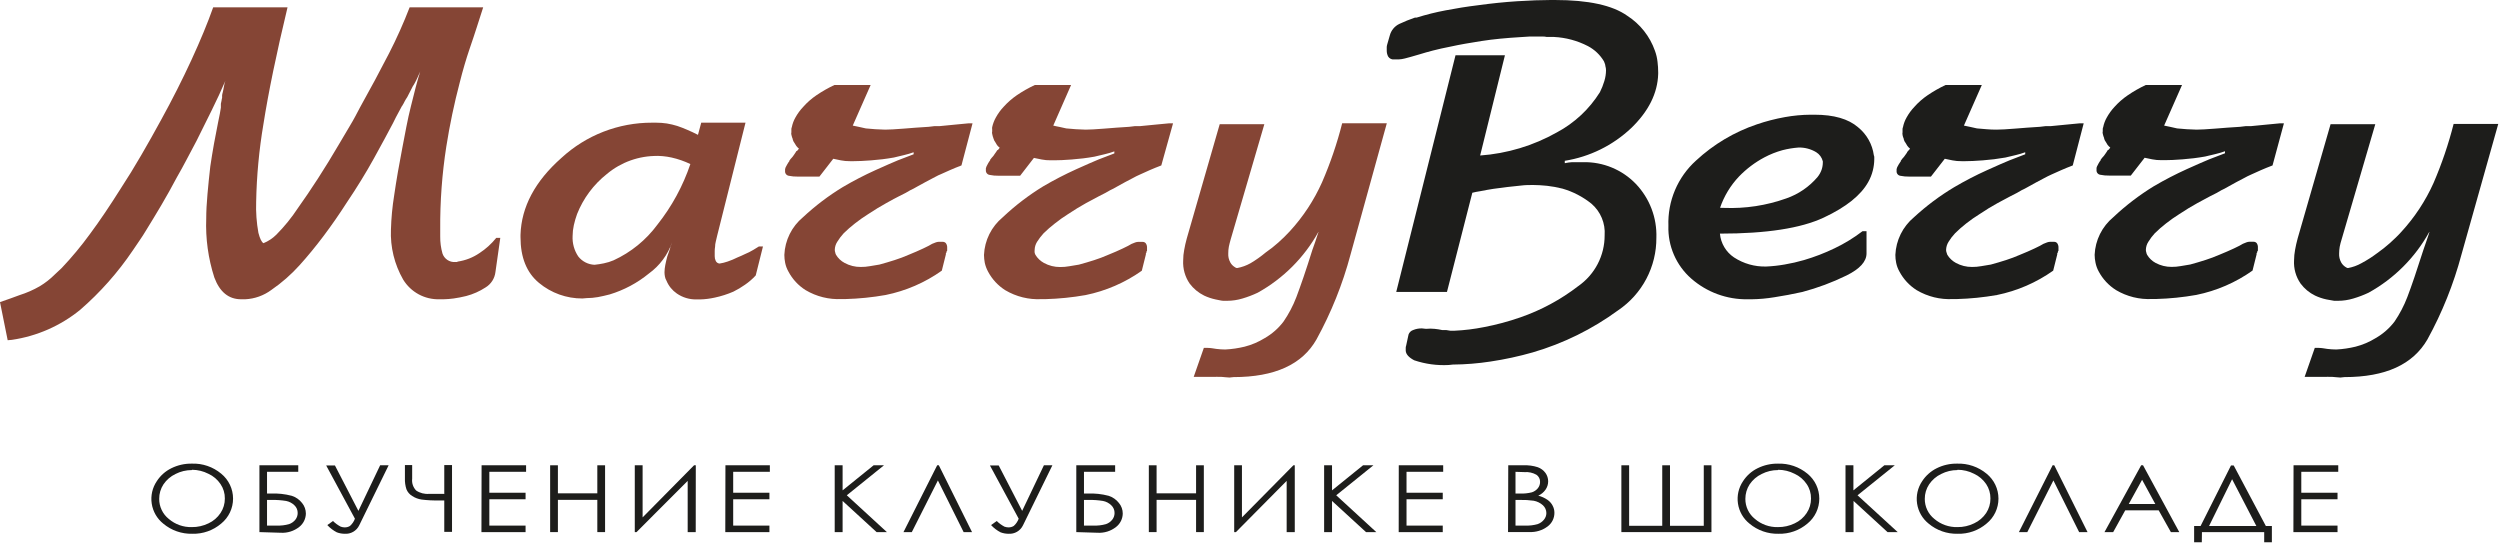 <?xml version="1.0" encoding="UTF-8"?> <svg xmlns="http://www.w3.org/2000/svg" width="345" height="75" viewBox="0 0 345 75" fill="none"><path d="M68.37 37.55C68.318 37.984 68.168 38.401 67.931 38.769C67.693 39.136 67.375 39.444 67 39.67C66.182 40.203 65.284 40.602 64.34 40.85C63.766 40.993 63.185 41.106 62.6 41.19C62.136 41.254 61.668 41.291 61.2 41.3H60.64C59.642 41.327 58.654 41.091 57.776 40.616C56.899 40.14 56.162 39.441 55.64 38.59C54.433 36.489 53.847 34.09 53.95 31.67C53.995 30.082 54.146 28.498 54.4 26.93C54.7 24.86 55.08 22.68 55.52 20.41C55.71 19.41 55.9 18.46 56.08 17.49C56.26 16.52 56.48 15.59 56.7 14.69C56.92 13.79 57.15 12.87 57.37 12.03C57.59 11.19 57.8 10.47 57.99 9.87C57.84 10.21 57.69 10.53 57.54 10.87C57.39 11.21 57.24 11.45 57.09 11.72C57.063 11.779 57.026 11.833 56.98 11.88C56.87 12.11 56.75 12.34 56.62 12.58C56.49 12.82 56.34 13.1 56.2 13.4C56.064 13.595 55.94 13.799 55.83 14.01C55.74 14.204 55.637 14.391 55.52 14.57C55.52 14.57 55.52 14.63 55.47 14.63C55.32 14.93 55.15 15.25 54.96 15.58C54.77 15.91 54.53 16.39 54.24 16.98C53.573 18.253 52.693 19.88 51.6 21.86C50.507 23.84 49.257 25.873 47.85 27.96C46.843 29.533 45.787 31.056 44.68 32.53C43.573 34.003 42.463 35.356 41.35 36.59C40.189 37.88 38.88 39.028 37.45 40.01C36.401 40.788 35.145 41.238 33.84 41.3H33.28C31.56 41.3 30.327 40.3 29.58 38.3C28.732 35.67 28.353 32.911 28.46 30.15C28.46 29.15 28.52 28.06 28.63 26.81C28.74 25.56 28.87 24.28 29.02 22.97C29.17 21.97 29.34 20.88 29.53 19.84C29.72 18.8 29.9 17.84 30.09 16.92C30.2 16.4 30.28 15.99 30.34 15.69C30.4 15.39 30.44 15.11 30.48 14.85C30.468 14.821 30.468 14.789 30.48 14.76C30.488 14.734 30.488 14.706 30.48 14.68C30.471 14.56 30.471 14.44 30.48 14.32C30.502 14.178 30.532 14.038 30.57 13.9C30.57 13.75 30.63 13.62 30.65 13.5C30.66 13.39 30.66 13.28 30.65 13.17C30.65 13.02 30.71 12.89 30.73 12.78C30.75 12.67 30.78 12.53 30.82 12.38C30.86 12.23 30.89 12 30.93 11.79C30.97 11.572 31.027 11.358 31.1 11.15C30.54 12.46 29.91 13.81 29.22 15.21C28.53 16.61 27.83 18.02 27.12 19.44L25.77 21.99C25.33 22.83 24.88 23.65 24.43 24.43C23.723 25.763 23.003 27.053 22.27 28.3C21.54 29.53 20.84 30.69 20.17 31.77C19.87 32.26 19.56 32.77 19.25 33.2L18.32 34.57C16.271 37.602 13.834 40.352 11.07 42.75C8.357 44.962 5.094 46.396 1.63 46.9L1.06 46.95L0 41.69L1.46 41.18C1.9 41.03 2.32 40.88 2.69 40.73C3.665 40.423 4.604 40.011 5.49 39.5C6.244 39.047 6.939 38.503 7.56 37.88L8.04 37.43L8.52 36.98C9.916 35.505 11.215 33.942 12.41 32.3C13.81 30.42 15.22 28.3 16.64 26.05C17.613 24.563 18.567 23.013 19.5 21.4C20.43 19.8 21.35 18.17 22.24 16.53C23.78 13.73 25.173 10.976 26.42 8.27C27.667 5.563 28.667 3.143 29.42 1.01H39.68C38.153 7.356 37.043 12.736 36.35 17.15C35.752 20.687 35.418 24.263 35.35 27.85C35.301 29.283 35.405 30.718 35.66 32.13C35.87 32.94 36.1 33.41 36.36 33.56C37.022 33.291 37.623 32.893 38.13 32.39C39.252 31.26 40.257 30.02 41.13 28.69C41.99 27.49 42.9 26.14 43.88 24.63C44.86 23.12 45.82 21.54 46.79 19.89C47.31 19.03 47.79 18.18 48.3 17.34C48.81 16.5 49.25 15.65 49.7 14.79C51.12 12.25 52.453 9.766 53.7 7.34C54.754 5.281 55.698 3.168 56.53 1.01H66.68L65.78 3.81C65.56 4.52 65.22 5.51 64.78 6.81C64.34 8.11 63.89 9.61 63.44 11.4C62.675 14.31 62.057 17.257 61.59 20.23C61.004 24.001 60.722 27.813 60.75 31.63V32.63C60.74 33.424 60.844 34.215 61.06 34.98C61.181 35.344 61.42 35.657 61.738 35.871C62.057 36.084 62.437 36.186 62.82 36.16H63.02C63.046 36.161 63.072 36.156 63.097 36.145C63.121 36.135 63.142 36.119 63.16 36.1C64.236 35.943 65.262 35.543 66.16 34.93C67.041 34.359 67.824 33.65 68.48 32.83H69.04L68.37 37.55Z" fill="#854535"></path><path d="M98.96 32.56C98.89 32.86 98.82 33.13 98.77 33.37C98.712 33.599 98.682 33.834 98.68 34.07C98.649 34.255 98.632 34.442 98.63 34.63V35.36C98.626 35.581 98.674 35.8 98.77 36C98.817 36.104 98.891 36.193 98.984 36.258C99.077 36.323 99.187 36.362 99.3 36.37C99.681 36.311 100.056 36.218 100.42 36.09C100.879 35.935 101.327 35.748 101.76 35.53L102.3 35.3L102.77 35.08C103.178 34.913 103.572 34.716 103.95 34.49L104.73 34.01H105.29L104.29 38.01C103.844 38.495 103.344 38.928 102.8 39.3C102.293 39.658 101.758 39.976 101.2 40.25C100.373 40.608 99.512 40.882 98.63 41.07C97.973 41.217 97.303 41.301 96.63 41.32H96.07C95.121 41.331 94.192 41.048 93.41 40.51C92.774 40.073 92.277 39.462 91.98 38.75C91.871 38.569 91.796 38.368 91.76 38.16C91.721 37.965 91.701 37.768 91.7 37.57C91.708 37.234 91.745 36.899 91.81 36.57C91.89 36.18 91.98 35.78 92.09 35.37C92.17 35.18 92.23 34.99 92.29 34.81C92.343 34.62 92.406 34.433 92.48 34.25C92.48 34.1 92.57 33.95 92.62 33.8C92.675 33.67 92.722 33.536 92.76 33.4C92.164 35.149 91.038 36.669 89.54 37.75C87.946 39.054 86.111 40.032 84.14 40.63C83.57 40.78 83.03 40.9 82.51 41C81.992 41.091 81.466 41.138 80.94 41.14L80.38 41.19C78.189 41.201 76.065 40.44 74.38 39.04C72.68 37.633 71.83 35.53 71.83 32.73V32.4C71.95 28.547 73.837 25.006 77.49 21.78C80.897 18.647 85.361 16.915 89.99 16.93H90.55C91.046 16.929 91.54 16.966 92.03 17.04C92.514 17.121 92.992 17.235 93.46 17.38C93.91 17.53 94.37 17.71 94.83 17.91C95.29 18.11 95.83 18.35 96.32 18.61L96.77 16.93H102.88L98.96 32.56ZM92.68 21.74C91.863 21.558 91.026 21.485 90.19 21.52H90.75C88.194 21.486 85.711 22.369 83.75 24.01C81.919 25.457 80.502 27.361 79.64 29.53C79.457 30.033 79.307 30.547 79.19 31.07C79.08 31.559 79.023 32.059 79.02 32.56C78.966 33.563 79.239 34.556 79.8 35.39C80.069 35.734 80.409 36.015 80.798 36.213C81.187 36.412 81.614 36.523 82.05 36.54C82.48 36.495 82.907 36.428 83.33 36.34C83.793 36.246 84.245 36.105 84.68 35.92C87.081 34.815 89.163 33.119 90.73 30.99C92.713 28.489 94.249 25.664 95.27 22.64C94.443 22.243 93.575 21.941 92.68 21.74Z" fill="#854535"></path><path d="M132.68 22.831C132.08 23.061 131.55 23.27 131.09 23.48L129.77 24.07C129.587 24.14 129.41 24.223 129.24 24.32L128.76 24.57L127.7 25.131L126.57 25.75L126.07 26.03L125.62 26.25L124.98 26.62C124.73 26.75 124.43 26.91 124.05 27.09C123.67 27.27 123.1 27.59 122.32 28.02C121.54 28.451 120.69 28.96 119.79 29.561C119.172 29.949 118.575 30.37 118 30.82C117.45 31.245 116.926 31.703 116.43 32.191C116.096 32.554 115.798 32.949 115.54 33.37C115.324 33.704 115.206 34.093 115.2 34.49C115.202 34.606 115.222 34.721 115.26 34.831C115.26 34.941 115.33 35.05 115.37 35.16C115.653 35.635 116.061 36.023 116.55 36.281C117.236 36.656 118.008 36.849 118.79 36.84C119.213 36.843 119.635 36.806 120.05 36.73L121.36 36.511C122.07 36.321 122.77 36.111 123.46 35.891C124.119 35.681 124.767 35.438 125.4 35.16C126.14 34.861 126.8 34.571 127.4 34.291C128 34.011 128.4 33.8 128.63 33.651L129.14 33.45C129.265 33.404 129.397 33.377 129.53 33.37H130.09C130.176 33.367 130.26 33.384 130.338 33.418C130.416 33.453 130.485 33.505 130.54 33.571C130.668 33.758 130.728 33.984 130.71 34.211C130.721 34.273 130.721 34.338 130.71 34.401C130.7 34.467 130.7 34.534 130.71 34.6L130.62 34.711C130.61 34.75 130.61 34.791 130.62 34.831C130.577 34.867 130.545 34.916 130.53 34.971C130.522 35.017 130.522 35.064 130.53 35.111L129.97 37.35C127.647 39.001 125.003 40.145 122.21 40.711C120.39 41.033 118.548 41.22 116.7 41.27H116.13C114.395 41.353 112.674 40.926 111.18 40.041C110.174 39.409 109.352 38.523 108.8 37.471C108.586 37.094 108.434 36.685 108.35 36.261C108.277 35.902 108.24 35.537 108.24 35.17C108.282 34.174 108.532 33.197 108.975 32.303C109.417 31.409 110.043 30.618 110.81 29.98C112.488 28.415 114.321 27.025 116.28 25.831C117.747 24.966 119.259 24.182 120.81 23.48C122.23 22.84 123.26 22.39 123.89 22.131L126.08 21.291V21.011C125.648 21.167 125.208 21.297 124.76 21.401L123.34 21.741C122.301 21.925 121.253 22.055 120.2 22.131C119.2 22.21 118.4 22.241 117.84 22.241H117.28C116.868 22.247 116.455 22.21 116.05 22.131L114.99 21.91L113.08 24.37H110.08C109.674 24.378 109.268 24.341 108.87 24.261C108.712 24.24 108.567 24.159 108.468 24.034C108.369 23.909 108.323 23.749 108.34 23.59C108.331 23.507 108.331 23.424 108.34 23.34C108.355 23.251 108.382 23.163 108.42 23.081C108.5 22.93 108.57 22.791 108.65 22.66C108.731 22.512 108.824 22.372 108.93 22.241C108.92 22.215 108.92 22.186 108.93 22.16L109.02 22.07C109.044 22.009 109.081 21.954 109.13 21.91L109.24 21.791C109.294 21.744 109.341 21.69 109.38 21.631L109.58 21.351C109.639 21.254 109.702 21.16 109.77 21.07C109.827 21 109.874 20.923 109.91 20.84H109.97L110.11 20.701C110.166 20.64 110.213 20.573 110.25 20.5C110.111 20.401 109.989 20.28 109.89 20.14C109.796 20.005 109.71 19.865 109.63 19.721C109.532 19.591 109.457 19.446 109.41 19.291C109.41 19.16 109.33 19.041 109.3 18.93C109.26 18.82 109.23 18.706 109.21 18.59C109.18 18.483 109.18 18.368 109.21 18.261V17.831C109.208 17.734 109.228 17.638 109.27 17.55C109.364 17.08 109.532 16.627 109.77 16.21C110.064 15.68 110.423 15.19 110.84 14.751C111.377 14.143 111.989 13.605 112.66 13.15C113.451 12.612 114.284 12.137 115.15 11.73H120.15L117.68 17.331C117.98 17.401 118.28 17.471 118.58 17.52L119.48 17.721L120.79 17.831C121.22 17.831 121.68 17.89 122.16 17.89C122.64 17.89 123.61 17.84 124.71 17.75C125.81 17.66 126.96 17.57 128.16 17.5L128.92 17.41H129.62L131.86 17.191L133.65 17.02H134.21L132.68 22.831Z" fill="#854535"></path><path d="M160.26 22.831C159.66 23.061 159.13 23.27 158.66 23.48L157.35 24.07C157.165 24.142 156.984 24.225 156.81 24.32L156.34 24.57L155.27 25.131L154.15 25.75L153.65 26.03L153.2 26.25C153.01 26.36 152.8 26.491 152.55 26.62L151.63 27.09L149.89 28.02C149.11 28.451 148.27 28.96 147.37 29.561C146.75 29.95 146.152 30.374 145.58 30.831C145.03 31.255 144.505 31.713 144.01 32.2C143.676 32.566 143.375 32.961 143.11 33.38C142.901 33.717 142.787 34.104 142.78 34.501C142.766 34.613 142.766 34.728 142.78 34.84C142.78 34.95 142.86 35.06 142.89 35.17C143.178 35.641 143.585 36.028 144.07 36.291C144.757 36.665 145.528 36.858 146.31 36.85C146.733 36.853 147.154 36.816 147.57 36.74L148.89 36.52C149.6 36.331 150.3 36.12 150.99 35.901C151.646 35.691 152.29 35.448 152.92 35.17C153.67 34.87 154.33 34.581 154.92 34.3C155.51 34.02 155.92 33.81 156.15 33.66L156.65 33.461C156.775 33.414 156.907 33.387 157.04 33.38H157.68C157.764 33.377 157.848 33.393 157.924 33.427C158.001 33.462 158.068 33.515 158.12 33.581C158.248 33.768 158.308 33.994 158.29 34.221C158.301 34.283 158.301 34.348 158.29 34.41C158.28 34.477 158.28 34.544 158.29 34.611L158.21 34.721C158.201 34.76 158.201 34.801 158.21 34.84C158.173 34.881 158.146 34.928 158.13 34.98C158.122 35.027 158.122 35.074 158.13 35.12L157.57 37.361C155.245 39.007 152.602 40.152 149.81 40.721C147.986 41.043 146.141 41.23 144.29 41.281H143.73C141.979 41.372 140.239 40.944 138.73 40.05C137.726 39.416 136.905 38.53 136.35 37.48C136.144 37.1 135.993 36.693 135.9 36.27C135.832 35.911 135.795 35.546 135.79 35.181C135.833 34.183 136.085 33.206 136.53 32.312C136.974 31.418 137.601 30.627 138.37 29.991C140.082 28.372 141.959 26.938 143.97 25.71C145.441 24.848 146.957 24.064 148.51 23.36C149.93 22.721 150.96 22.27 151.59 22.011L153.78 21.171V20.89C153.348 21.047 152.907 21.177 152.46 21.28L151.03 21.62C149.991 21.805 148.943 21.935 147.89 22.011C146.89 22.09 146.1 22.12 145.54 22.12H144.98C144.567 22.127 144.155 22.09 143.75 22.011L142.68 21.791L140.78 24.25H137.78C137.377 24.258 136.975 24.221 136.58 24.14C136.422 24.12 136.277 24.039 136.178 23.914C136.079 23.788 136.033 23.629 136.05 23.471C136.041 23.387 136.041 23.304 136.05 23.221C136.068 23.13 136.098 23.043 136.14 22.96C136.21 22.811 136.29 22.671 136.36 22.541C136.43 22.41 136.53 22.27 136.64 22.12C136.63 22.095 136.63 22.066 136.64 22.041L136.72 21.951C136.75 21.89 136.791 21.836 136.84 21.791L136.95 21.671L137.09 21.511L137.28 21.23C137.341 21.133 137.408 21.04 137.48 20.951C137.534 20.878 137.581 20.801 137.62 20.721H137.68L137.82 20.581C137.872 20.518 137.919 20.451 137.96 20.381C137.818 20.281 137.693 20.16 137.59 20.02C137.499 19.885 137.416 19.745 137.34 19.601C137.238 19.474 137.163 19.328 137.12 19.171C137.08 19.044 137.04 18.924 137 18.811C136.968 18.699 136.941 18.585 136.92 18.471C136.89 18.363 136.89 18.248 136.92 18.14V17.831C136.903 17.738 136.903 17.643 136.92 17.55C137.022 17.081 137.194 16.629 137.43 16.21C137.72 15.681 138.076 15.19 138.49 14.751C139.032 14.148 139.643 13.611 140.31 13.15C141.103 12.61 141.94 12.135 142.81 11.73H147.81L145.35 17.331C145.65 17.401 145.94 17.471 146.24 17.52L147.14 17.721L148.46 17.831C148.89 17.831 149.34 17.89 149.83 17.89C150.32 17.89 151.28 17.84 152.38 17.75C153.48 17.66 154.63 17.57 155.83 17.5L156.58 17.41H157.28L159.52 17.191L161.32 17.02H161.88L160.26 22.831Z" fill="#854535"></path><path d="M186.37 35.14C185.284 39.212 183.709 43.137 181.68 46.83C179.72 50.303 175.903 52.04 170.23 52.04L169.66 52.1C169.36 52.1 169 52.03 168.57 52.01C168.14 51.99 167.7 52.01 167.26 52.01H166.75H166.25C165.95 52.01 165.67 52.01 165.41 52.01H164.73L166.13 48.01H166.68C167.06 48.01 167.45 48.09 167.86 48.15C168.268 48.201 168.679 48.228 169.09 48.23C169.99 48.184 170.884 48.053 171.76 47.84C172.737 47.589 173.671 47.191 174.53 46.66C175.544 46.082 176.429 45.303 177.13 44.37C177.851 43.321 178.445 42.189 178.9 41C179.2 40.22 179.52 39.29 179.9 38.2C180.28 37.11 180.66 35.89 181.1 34.51L181.5 33.38L181.83 32.38C181.872 32.298 181.902 32.21 181.92 32.12C181.935 32.033 181.962 31.949 182 31.87C182.011 31.899 182.011 31.931 182 31.96L181.92 32.04C179.971 35.548 177.079 38.441 173.57 40.39C172.883 40.716 172.17 40.987 171.44 41.2C170.768 41.402 170.071 41.507 169.37 41.51H168.81C168.58 41.51 168.23 41.41 167.74 41.32C167.198 41.204 166.671 41.026 166.17 40.79C165.382 40.402 164.696 39.833 164.17 39.13C163.524 38.185 163.211 37.052 163.28 35.91C163.28 35.43 163.327 34.951 163.42 34.48C163.506 33.98 163.626 33.45 163.78 32.89L168.32 17.14H174.48L169.83 33.05C169.72 33.43 169.64 33.77 169.58 34.05C169.524 34.357 169.497 34.668 169.5 34.98C169.476 35.408 169.573 35.834 169.78 36.21C169.913 36.457 170.105 36.666 170.34 36.82L170.53 36.94C170.591 36.973 170.66 36.99 170.73 36.99C171.38 36.871 172.005 36.645 172.58 36.32C173.32 35.882 174.022 35.383 174.68 34.83C175.289 34.411 175.87 33.953 176.42 33.46C176.98 32.95 177.5 32.46 177.99 31.92C179.828 29.921 181.331 27.638 182.44 25.16C183.585 22.523 184.515 19.797 185.22 17.01H191.38L186.37 35.14Z" fill="#854535"></path><path d="M207.68 7.63L204.26 21.46C207.983 21.192 211.6 20.103 214.85 18.27C217.281 16.971 219.329 15.057 220.79 12.72C221.039 12.226 221.243 11.71 221.4 11.18C221.548 10.7 221.626 10.202 221.63 9.7C221.628 9.5 221.598 9.301 221.54 9.11C221.54 8.9 221.42 8.69 221.35 8.47C220.82 7.574 220.052 6.844 219.13 6.36C217.678 5.61 216.083 5.181 214.45 5.1C214.284 5.109 214.117 5.109 213.95 5.1H213.45C213.273 5.061 213.092 5.041 212.91 5.04H212.38H211.12L209.86 5.12C207.86 5.24 206.04 5.41 204.45 5.66C202.86 5.91 201.45 6.15 200.28 6.41C199.28 6.6 198.47 6.79 197.76 6.97C197.05 7.15 196.45 7.33 195.96 7.48C194.96 7.78 194.26 7.97 193.86 8.07C193.579 8.143 193.291 8.186 193 8.2H192.43C192.265 8.225 192.095 8.201 191.943 8.132C191.79 8.063 191.661 7.951 191.57 7.81C191.434 7.551 191.365 7.262 191.37 6.97C191.36 6.804 191.36 6.636 191.37 6.47C191.383 6.338 191.41 6.207 191.45 6.08L191.79 4.9C191.88 4.553 192.045 4.23 192.273 3.953C192.501 3.677 192.787 3.454 193.11 3.3C193.81 2.97 194.528 2.68 195.26 2.43C195.296 2.44 195.335 2.44 195.37 2.43H195.49C196.803 2.018 198.139 1.684 199.49 1.43C200.95 1.15 202.43 0.91 203.92 0.73C205.794 0.47 207.614 0.283 209.38 0.17C211.16 0.06 212.7 0 214.01 0H214.57C219.197 0 222.53 0.727 224.57 2.18C226.341 3.319 227.681 5.015 228.38 7C228.563 7.497 228.684 8.014 228.74 8.54C228.798 9.014 228.829 9.492 228.83 9.97V10.2C228.75 12.867 227.507 15.36 225.1 17.68C222.57 20.07 219.378 21.641 215.94 22.19V22.52C216.27 22.449 216.604 22.402 216.94 22.38C217.28 22.38 217.61 22.38 217.94 22.38H218.5C219.85 22.354 221.191 22.607 222.439 23.123C223.686 23.639 224.814 24.407 225.75 25.38C226.692 26.368 227.428 27.534 227.914 28.81C228.4 30.086 228.626 31.446 228.58 32.81C228.592 34.787 228.115 36.736 227.193 38.484C226.27 40.232 224.929 41.725 223.29 42.83C219.734 45.432 215.751 47.395 211.52 48.63C209.61 49.175 207.666 49.596 205.7 49.89C203.976 50.156 202.235 50.296 200.49 50.31L199.93 50.37C198.314 50.459 196.695 50.238 195.16 49.72C194.42 49.33 194.02 48.89 193.99 48.4V47.98C193.992 47.894 194.009 47.81 194.04 47.73L194.38 46.16C194.431 46.018 194.513 45.89 194.621 45.784C194.728 45.678 194.858 45.598 195 45.55C195.39 45.388 195.809 45.309 196.23 45.32L196.79 45.38C197.183 45.34 197.578 45.34 197.97 45.38C198.327 45.415 198.681 45.471 199.03 45.55H199.28H199.59C199.775 45.59 199.962 45.62 200.15 45.64C200.337 45.65 200.524 45.65 200.71 45.64C202.085 45.578 203.452 45.411 204.8 45.14C206.498 44.816 208.169 44.368 209.8 43.8C212.683 42.802 215.385 41.343 217.8 39.48C218.927 38.694 219.847 37.646 220.481 36.427C221.115 35.208 221.444 33.854 221.44 32.48C221.499 31.66 221.365 30.838 221.049 30.079C220.733 29.32 220.244 28.646 219.62 28.11C218.438 27.158 217.079 26.451 215.62 26.03C214.92 25.852 214.208 25.721 213.49 25.64C212.78 25.57 212.14 25.53 211.58 25.53C211.02 25.53 210.49 25.53 209.87 25.61L208 25.81L206.09 26.06C205.45 26.16 204.88 26.26 204.35 26.37L203.71 26.48L203.18 26.6L199.68 40.29H192.68L200.86 7.63H207.68Z" fill="#1D1D1B"></path><path d="M257.58 34.97C257.58 36.09 256.66 37.11 254.81 38.02C252.862 38.973 250.825 39.733 248.73 40.29C247.38 40.59 246.1 40.83 244.86 41.02C243.822 41.192 242.772 41.286 241.72 41.3H241.17C238.316 41.345 235.547 40.33 233.4 38.45C232.366 37.545 231.547 36.421 231 35.16C230.454 33.9 230.194 32.533 230.24 31.16C230.18 29.473 230.49 27.793 231.148 26.238C231.806 24.683 232.796 23.291 234.05 22.16C236.465 19.919 239.328 18.215 242.45 17.16C243.713 16.729 245.006 16.395 246.32 16.16C247.485 15.95 248.666 15.839 249.85 15.83H250.41C253.076 15.83 255.076 16.407 256.41 17.56C257.605 18.524 258.385 19.909 258.59 21.43C258.63 21.507 258.65 21.593 258.65 21.68V21.99C258.644 22.509 258.577 23.026 258.45 23.53C258.31 24.09 258.095 24.628 257.81 25.13C256.81 26.92 254.81 28.56 251.67 30.03C248.53 31.5 243.78 32.24 237.35 32.24C237.408 32.897 237.612 33.532 237.948 34.1C238.284 34.667 238.742 35.153 239.29 35.52C240.61 36.384 242.163 36.824 243.74 36.78C244.595 36.743 245.447 36.649 246.29 36.5C247.187 36.348 248.076 36.144 248.95 35.89C250.402 35.464 251.817 34.919 253.18 34.26C254.538 33.612 255.825 32.825 257.02 31.91H257.58V34.97ZM237.68 28.69H237.94C240.854 28.805 243.763 28.36 246.51 27.38C248.184 26.799 249.672 25.78 250.82 24.43C251.062 24.131 251.252 23.793 251.38 23.43C251.49 23.108 251.548 22.77 251.55 22.43V22.26C251.42 21.736 251.09 21.283 250.63 21C249.894 20.558 249.047 20.336 248.19 20.36C247.451 20.416 246.718 20.537 246 20.72C245.125 20.959 244.28 21.294 243.48 21.72C242.182 22.411 241.001 23.302 239.98 24.36C238.811 25.593 237.921 27.063 237.37 28.67L237.68 28.69Z" fill="#1D1D1B"></path><path d="M286.04 22.831C285.45 23.061 284.91 23.27 284.45 23.48L283.13 24.07C282.947 24.142 282.77 24.225 282.6 24.32L282.12 24.57L281.06 25.131L279.94 25.75L279.43 26.03L278.98 26.25L278.34 26.62L277.42 27.09C277.04 27.284 276.46 27.594 275.68 28.02C274.89 28.451 274.05 28.96 273.16 29.561C272.537 29.947 271.936 30.367 271.36 30.82C270.812 31.245 270.291 31.703 269.8 32.191C269.459 32.551 269.158 32.947 268.9 33.37C268.688 33.706 268.57 34.093 268.56 34.49C268.561 34.606 268.581 34.721 268.62 34.831L268.73 35.16C269.017 35.631 269.424 36.018 269.91 36.281C270.596 36.655 271.367 36.848 272.15 36.84C272.572 36.843 272.994 36.806 273.41 36.73L274.73 36.511C275.44 36.321 276.14 36.111 276.83 35.891C277.485 35.68 278.129 35.436 278.76 35.16C279.51 34.861 280.16 34.571 280.76 34.291C281.36 34.011 281.76 33.8 281.99 33.651L282.5 33.45C282.625 33.404 282.756 33.377 282.89 33.37H283.45C283.535 33.365 283.621 33.38 283.699 33.415C283.778 33.45 283.846 33.503 283.9 33.571C284.027 33.758 284.087 33.984 284.07 34.211C284.081 34.273 284.081 34.338 284.07 34.401C284.059 34.467 284.059 34.534 284.07 34.6C284.039 34.634 284.012 34.671 283.99 34.711C283.981 34.75 283.981 34.791 283.99 34.831C283.946 34.867 283.915 34.916 283.9 34.971C283.895 35.017 283.895 35.064 283.9 35.111L283.34 37.35C281.014 38.997 278.372 40.142 275.58 40.711C273.756 41.032 271.911 41.22 270.06 41.27H269.5C267.748 41.362 266.009 40.934 264.5 40.041C263.495 39.406 262.675 38.52 262.12 37.471C261.905 37.094 261.753 36.685 261.67 36.261C261.596 35.902 261.559 35.537 261.56 35.17C261.603 34.174 261.854 33.198 262.296 32.304C262.739 31.41 263.363 30.619 264.13 29.98C265.833 28.411 267.692 27.02 269.68 25.831C271.149 24.966 272.665 24.181 274.22 23.48C275.64 22.84 276.66 22.39 277.3 22.131L279.48 21.291V21.011C279.051 21.166 278.613 21.296 278.17 21.401L276.74 21.741C275.7 21.925 274.652 22.055 273.6 22.131C272.6 22.21 271.81 22.241 271.25 22.241H270.68C270.264 22.247 269.848 22.21 269.44 22.131L268.38 21.91L266.47 24.37H263.47C263.063 24.378 262.658 24.341 262.26 24.261C262.101 24.24 261.957 24.159 261.858 24.034C261.759 23.909 261.713 23.749 261.73 23.59C261.72 23.507 261.72 23.424 261.73 23.34C261.749 23.252 261.776 23.165 261.81 23.081C261.89 22.93 261.96 22.791 262.04 22.66C262.124 22.514 262.217 22.374 262.32 22.241C262.31 22.215 262.31 22.186 262.32 22.16L262.4 22.07C262.426 22.011 262.464 21.957 262.51 21.91L262.62 21.791C262.673 21.744 262.72 21.69 262.76 21.631C262.82 21.55 262.89 21.46 262.96 21.351C263.018 21.251 263.084 21.157 263.16 21.07C263.16 20.991 263.26 20.921 263.3 20.84L263.44 20.701C263.498 20.643 263.546 20.575 263.58 20.5C263.44 20.401 263.319 20.28 263.22 20.14C263.125 20.007 263.042 19.867 262.97 19.721C262.864 19.594 262.786 19.448 262.74 19.291C262.74 19.16 262.67 19.041 262.63 18.93C262.588 18.821 262.561 18.707 262.55 18.59C262.525 18.482 262.525 18.369 262.55 18.261V17.831C262.547 17.734 262.568 17.638 262.61 17.55C262.703 17.08 262.872 16.627 263.11 16.21C263.403 15.68 263.762 15.19 264.18 14.751C264.717 14.143 265.328 13.605 266 13.15C266.791 12.612 267.623 12.137 268.49 11.73H273.49L271.02 17.331C271.32 17.401 271.62 17.471 271.92 17.52L272.82 17.721L274.13 17.831C274.563 17.87 275.023 17.89 275.51 17.89C276.1 17.89 276.95 17.84 278.06 17.75C279.17 17.66 280.31 17.57 281.5 17.5L282.26 17.41H282.96L285.2 17.191L286.99 17.02H287.55L286.04 22.831Z" fill="#1D1D1B"></path><path d="M313.61 22.831C313.01 23.061 312.48 23.27 312.01 23.48L310.7 24.07C310.514 24.142 310.334 24.225 310.16 24.32L309.69 24.57L308.62 25.131L307.5 25.75L307 26.03L306.55 26.25L305.91 26.62L304.98 27.09C304.61 27.28 304.03 27.59 303.25 28.02C302.47 28.451 301.62 28.96 300.72 29.561C300.101 29.949 299.504 30.37 298.93 30.82C298.379 31.245 297.855 31.703 297.36 32.191C297.025 32.554 296.727 32.949 296.47 33.37C296.253 33.704 296.135 34.093 296.13 34.49C296.131 34.606 296.151 34.721 296.19 34.831C296.19 34.941 296.26 35.05 296.3 35.16C296.579 35.634 296.984 36.022 297.47 36.281C298.148 36.646 298.908 36.835 299.68 36.831C300.102 36.833 300.524 36.796 300.94 36.721L302.25 36.501C302.96 36.31 303.66 36.1 304.35 35.88C305.008 35.67 305.655 35.426 306.29 35.151C307.03 34.85 307.69 34.56 308.29 34.281C308.89 34.001 309.29 33.791 309.52 33.641L310.02 33.441C310.148 33.393 310.283 33.366 310.42 33.361H310.98C311.065 33.357 311.15 33.374 311.228 33.408C311.306 33.443 311.375 33.495 311.43 33.56C311.554 33.75 311.61 33.975 311.59 34.2C311.596 34.264 311.596 34.327 311.59 34.391C311.579 34.457 311.579 34.524 311.59 34.59L311.5 34.7C311.49 34.74 311.49 34.781 311.5 34.821C311.456 34.857 311.425 34.906 311.41 34.961C311.401 35.007 311.401 35.054 311.41 35.1L310.85 37.34C308.525 38.989 305.882 40.134 303.09 40.7C301.266 41.023 299.421 41.211 297.57 41.261H297.01C295.258 41.355 293.518 40.926 292.01 40.031C291.003 39.397 290.179 38.511 289.62 37.461C289.412 37.082 289.264 36.674 289.18 36.251C289.103 35.892 289.063 35.527 289.06 35.16C289.103 34.163 289.355 33.186 289.799 32.292C290.244 31.398 290.871 30.607 291.64 29.971C293.354 28.355 295.23 26.92 297.24 25.691C298.711 24.828 300.226 24.044 301.78 23.34C303.2 22.701 304.23 22.25 304.86 21.991L307.05 21.151V20.87C306.618 21.027 306.177 21.157 305.73 21.261L304.3 21.601C303.264 21.785 302.219 21.915 301.17 21.991C300.17 22.07 299.37 22.101 298.81 22.101H298.25C297.837 22.107 297.425 22.07 297.02 21.991L295.96 21.77L294.05 24.23H291.05C290.647 24.238 290.244 24.201 289.85 24.12C289.691 24.1 289.547 24.019 289.448 23.894C289.349 23.768 289.303 23.609 289.32 23.451C289.31 23.367 289.31 23.284 289.32 23.201C289.329 23.11 289.357 23.021 289.4 22.941C289.47 22.791 289.55 22.651 289.62 22.52C289.69 22.39 289.79 22.25 289.9 22.101C289.889 22.075 289.889 22.046 289.9 22.02L289.99 21.93C290.013 21.869 290.051 21.814 290.1 21.77L290.21 21.651C290.261 21.601 290.307 21.547 290.35 21.491L290.55 21.21C290.608 21.114 290.671 21.02 290.74 20.93C290.793 20.858 290.84 20.781 290.88 20.701H290.94L291.08 20.561C291.132 20.498 291.179 20.431 291.22 20.36C291.08 20.259 290.955 20.138 290.85 20C290.76 19.86 290.68 19.721 290.6 19.581C290.497 19.454 290.422 19.308 290.38 19.151C290.38 19.02 290.3 18.901 290.27 18.791C290.229 18.68 290.199 18.566 290.18 18.451C290.15 18.343 290.15 18.229 290.18 18.12V17.831C290.177 17.734 290.198 17.638 290.24 17.55C290.333 17.08 290.502 16.627 290.74 16.21C291.033 15.683 291.388 15.193 291.8 14.751C292.343 14.145 292.957 13.608 293.63 13.15C294.419 12.61 295.252 12.135 296.12 11.73H301.12L298.65 17.331C298.95 17.401 299.25 17.471 299.55 17.52L300.44 17.721L301.76 17.831C302.19 17.831 302.65 17.89 303.13 17.89C303.61 17.89 304.58 17.84 305.68 17.75C306.78 17.66 307.93 17.57 309.13 17.5L309.88 17.41H310.59L312.83 17.191L314.62 17.02H315.18L313.61 22.831Z" fill="#1D1D1B"></path><path d="M339.68 35.14C338.594 39.211 337.019 43.137 334.99 46.83C332.99 50.3 329.21 52.04 323.53 52.04L322.97 52.1C322.67 52.1 322.3 52.03 321.87 52.01C321.44 51.99 321.01 52.01 320.56 52.01H320.05H319.55C319.25 52.01 318.97 52.01 318.71 52.01H318.04L319.44 48.01H320C320.37 48.01 320.76 48.09 321.17 48.15C321.581 48.201 321.995 48.227 322.41 48.23C323.307 48.184 324.198 48.053 325.07 47.84C326.048 47.588 326.981 47.191 327.84 46.66C328.855 46.079 329.743 45.301 330.45 44.37C331.164 43.318 331.755 42.187 332.21 41C332.51 40.22 332.84 39.29 333.21 38.2C333.58 37.11 333.97 35.89 334.42 34.51C334.57 34.09 334.7 33.72 334.81 33.38C334.92 33.04 335.03 32.71 335.15 32.38C335.184 32.295 335.211 32.208 335.23 32.12C335.251 32.035 335.277 31.951 335.31 31.87C335.317 31.899 335.317 31.93 335.31 31.96L335.22 32.04C333.279 35.554 330.384 38.448 326.87 40.39C326.183 40.716 325.47 40.987 324.74 41.2C324.068 41.402 323.371 41.507 322.67 41.51H322.11L321.05 41.32C320.508 41.205 319.981 41.027 319.48 40.79C318.69 40.405 318.004 39.835 317.48 39.13C316.827 38.188 316.51 37.054 316.58 35.91C316.585 35.43 316.632 34.951 316.72 34.48C316.807 33.98 316.927 33.45 317.08 32.89L321.62 17.14H327.79L323.14 33.05C323.034 33.377 322.947 33.712 322.88 34.05C322.829 34.357 322.802 34.668 322.8 34.98C322.776 35.408 322.873 35.834 323.08 36.21C323.216 36.454 323.408 36.663 323.64 36.82L323.84 36.94C323.898 36.973 323.963 36.99 324.03 36.99C324.68 36.871 325.305 36.645 325.88 36.32C326.646 35.912 327.378 35.444 328.07 34.92C328.674 34.498 329.251 34.041 329.8 33.55C330.36 33.04 330.89 32.55 331.37 32.01C333.211 30.011 334.717 27.728 335.83 25.25C336.968 22.611 337.894 19.885 338.6 17.1H344.76L339.68 35.14Z" fill="#1D1D1B"></path><path d="M26.47 63.98C27.948 63.927 29.394 64.422 30.529 65.37C31.04 65.787 31.451 66.311 31.733 66.906C32.016 67.501 32.162 68.152 32.162 68.81C32.162 69.469 32.016 70.119 31.733 70.714C31.451 71.309 31.04 71.834 30.529 72.25C29.417 73.2 27.992 73.703 26.529 73.66C25.07 73.696 23.648 73.198 22.529 72.26C21.672 71.574 21.104 70.59 20.939 69.504C20.774 68.418 21.024 67.31 21.64 66.4C22.132 65.636 22.823 65.021 23.64 64.62C24.518 64.184 25.489 63.965 26.47 63.98ZM26.47 64.87C25.687 64.869 24.916 65.054 24.22 65.41C23.548 65.73 22.975 66.224 22.559 66.84C22.168 67.433 21.963 68.13 21.97 68.84C21.965 69.372 22.082 69.897 22.311 70.377C22.54 70.857 22.874 71.279 23.29 71.61C24.173 72.369 25.306 72.771 26.47 72.74C27.27 72.749 28.06 72.571 28.779 72.22C29.45 71.909 30.021 71.417 30.43 70.8C30.826 70.209 31.035 69.512 31.029 68.8C31.041 68.088 30.831 67.389 30.43 66.8C30.016 66.181 29.438 65.689 28.759 65.38C28.063 65.023 27.292 64.835 26.509 64.83L26.47 64.87Z" fill="#1D1D1B"></path><path d="M35.8 73.43V64.21H41.16V65.11H36.85V68.11H37.36C38.337 68.066 39.315 68.17 40.26 68.42C40.827 68.6 41.326 68.949 41.69 69.42C42.025 69.829 42.208 70.341 42.21 70.87C42.205 71.228 42.119 71.579 41.96 71.9C41.801 72.22 41.572 72.5 41.29 72.72C40.566 73.29 39.659 73.575 38.74 73.52L35.8 73.43ZM36.85 68.99V72.53H38.17C38.75 72.554 39.331 72.487 39.89 72.33C40.232 72.214 40.534 72.002 40.76 71.72C40.968 71.459 41.081 71.134 41.08 70.8C41.084 70.598 41.045 70.397 40.966 70.211C40.886 70.024 40.769 69.857 40.62 69.72C40.304 69.418 39.909 69.213 39.48 69.13C38.819 69.024 38.149 68.977 37.48 68.99H36.85Z" fill="#1D1D1B"></path><path d="M45.01 64.23H46.22L49.46 70.5L52.46 64.21H53.63L49.57 72.5C49.391 72.871 49.104 73.18 48.748 73.387C48.391 73.594 47.981 73.689 47.57 73.66C47.197 73.66 46.828 73.592 46.48 73.46C45.987 73.207 45.544 72.868 45.17 72.46L45.95 71.9C46.267 72.21 46.627 72.473 47.02 72.68C47.196 72.743 47.382 72.777 47.57 72.78C47.827 72.784 48.081 72.715 48.3 72.58C48.606 72.308 48.84 71.965 48.98 71.58L45.01 64.23Z" fill="#1D1D1B"></path><path d="M61.309 68.181V64.181H62.379V73.401H61.309V69.061H60.539C59.757 69.077 58.975 69.037 58.199 68.941C57.732 68.876 57.284 68.709 56.889 68.451C56.528 68.237 56.247 67.91 56.089 67.521C55.931 67.034 55.859 66.522 55.879 66.011V64.181H56.879V66.061C56.844 66.356 56.875 66.656 56.97 66.938C57.065 67.22 57.222 67.477 57.429 67.691C57.958 68.047 58.594 68.21 59.229 68.151H61.229L61.309 68.181Z" fill="#1D1D1B"></path><path d="M66.459 64.21H72.6V65.11H67.529V68H72.529V68.9H67.529V72.53H72.529V73.43H66.439L66.459 64.21Z" fill="#1D1D1B"></path><path d="M75.92 64.21H76.99V68.08H82.43V64.21H83.5V73.43H82.43V68.98H76.99V73.43H75.92V64.21Z" fill="#1D1D1B"></path><path d="M96.01 73.43H94.9V66.36L87.84 73.43H87.6V64.21H88.68V71.4L95.78 64.21H96.02L96.01 73.43Z" fill="#1D1D1B"></path><path d="M100.11 64.21H106.24V65.11H101.18V68H106.18V68.9H101.18V72.53H106.18V73.43H100.09L100.11 64.21Z" fill="#1D1D1B"></path><path d="M115.189 64.21H116.279V67.67L120.559 64.21H121.989L116.859 68.35L122.389 73.43H120.969L116.279 69.13V73.43H115.189V64.21Z" fill="#1D1D1B"></path><path d="M134.14 73.43H132.98L129.43 66.3L125.83 73.43H124.68L129.33 64.21H129.56L134.14 73.43Z" fill="#1D1D1B"></path><path d="M136.609 64.23H137.819L141.059 70.5L144.059 64.21H145.229L141.169 72.5C140.99 72.871 140.704 73.18 140.347 73.387C139.991 73.594 139.581 73.689 139.169 73.66C138.797 73.66 138.428 73.592 138.079 73.46C137.587 73.207 137.143 72.868 136.769 72.46L137.549 71.9C137.866 72.21 138.227 72.473 138.619 72.68C138.796 72.743 138.982 72.777 139.169 72.78C139.427 72.784 139.68 72.715 139.899 72.58C140.205 72.308 140.439 71.965 140.579 71.58L136.609 64.23Z" fill="#1D1D1B"></path><path d="M148.529 73.43V64.21H153.889V65.11H149.589V68.11H150.089C151.066 68.066 152.044 68.17 152.989 68.42C153.556 68.6 154.055 68.949 154.419 69.42C154.758 69.827 154.942 70.341 154.939 70.87C154.934 71.228 154.849 71.579 154.69 71.9C154.53 72.22 154.301 72.5 154.019 72.72C153.296 73.29 152.389 73.575 151.469 73.52L148.529 73.43ZM149.589 68.99V72.53H150.899C151.48 72.555 152.06 72.487 152.619 72.33C152.962 72.214 153.264 72.002 153.489 71.72C153.697 71.459 153.81 71.134 153.809 70.8C153.813 70.598 153.775 70.397 153.695 70.211C153.616 70.024 153.498 69.857 153.349 69.72C153.035 69.416 152.639 69.211 152.209 69.13C151.548 69.023 150.879 68.977 150.209 68.99H149.589Z" fill="#1D1D1B"></path><path d="M158.539 64.21H159.609V68.08H165.059V64.21H166.129V73.43H165.059V68.98H159.609V73.43H158.539V64.21Z" fill="#1D1D1B"></path><path d="M178.679 73.43H177.559V66.36L170.559 73.43H170.319V64.21H171.389V71.4L178.489 64.21H178.679V73.43Z" fill="#1D1D1B"></path><path d="M182.729 64.21H183.82V67.67L188.1 64.21H189.53L184.4 68.35L189.93 73.43H188.509L183.82 69.13V73.43H182.729V64.21Z" fill="#1D1D1B"></path><path d="M193.03 64.21H199.16V65.11H194.1V68H199.1V68.9H194.1V72.53H199.1V73.43H193.02L193.03 64.21Z" fill="#1D1D1B"></path><path d="M208.139 64.211H210.249C210.91 64.181 211.57 64.269 212.199 64.471C212.632 64.622 213.008 64.901 213.279 65.271C213.518 65.609 213.647 66.012 213.647 66.426C213.647 66.84 213.518 67.243 213.279 67.581C213.026 67.939 212.681 68.223 212.279 68.401C212.737 68.517 213.17 68.713 213.559 68.981C213.853 69.183 214.094 69.455 214.259 69.771C214.426 70.078 214.512 70.422 214.509 70.771C214.511 71.136 214.427 71.496 214.263 71.823C214.1 72.149 213.862 72.433 213.569 72.651C212.845 73.193 211.953 73.465 211.049 73.421H208.109L208.139 64.211ZM209.139 65.111V68.111H209.759C210.311 68.131 210.863 68.074 211.399 67.941C211.725 67.835 212.014 67.637 212.229 67.371C212.425 67.127 212.531 66.823 212.529 66.511C212.537 66.314 212.494 66.12 212.405 65.944C212.315 65.769 212.183 65.62 212.019 65.511C211.52 65.232 210.95 65.107 210.379 65.151L209.139 65.111ZM209.139 68.991V72.531H210.469C211.05 72.555 211.63 72.487 212.189 72.331C212.535 72.211 212.84 71.996 213.069 71.711C213.281 71.455 213.398 71.133 213.399 70.801C213.398 70.6 213.356 70.401 213.275 70.217C213.194 70.033 213.077 69.868 212.929 69.731C212.569 69.406 212.126 69.188 211.649 69.101C211.02 69.011 210.385 68.975 209.749 68.991H209.139Z" fill="#1D1D1B"></path><path d="M224.82 72.56H229.39V64.21H230.46V72.56H235.12V64.21H236.18V73.43H223.75V64.21H224.82V72.56Z" fill="#1D1D1B"></path><path d="M245.36 63.981C246.841 63.932 248.288 64.426 249.43 65.371C249.94 65.787 250.351 66.312 250.634 66.907C250.916 67.502 251.063 68.152 251.063 68.811C251.063 69.469 250.916 70.12 250.634 70.715C250.351 71.31 249.94 71.835 249.43 72.251C248.317 73.2 246.892 73.703 245.43 73.661C243.971 73.696 242.549 73.198 241.43 72.261C240.572 71.575 240.005 70.591 239.84 69.505C239.675 68.419 239.925 67.311 240.54 66.401C241.032 65.637 241.724 65.021 242.54 64.621C243.416 64.186 244.382 63.967 245.36 63.981ZM245.36 64.871C244.578 64.869 243.806 65.054 243.11 65.411C242.439 65.731 241.866 66.224 241.45 66.841C241.063 67.436 240.858 68.131 240.86 68.841C240.856 69.372 240.973 69.898 241.201 70.378C241.43 70.858 241.765 71.279 242.18 71.611C243.063 72.369 244.196 72.772 245.36 72.741C246.16 72.749 246.951 72.571 247.67 72.221C248.341 71.909 248.912 71.418 249.32 70.801C249.716 70.21 249.926 69.513 249.92 68.801C249.931 68.088 249.722 67.389 249.32 66.801C248.906 66.181 248.328 65.689 247.65 65.381C246.953 65.024 246.183 64.836 245.4 64.831L245.36 64.871Z" fill="#1D1D1B"></path><path d="M254.68 64.21H255.77V67.67L260.04 64.21H261.48L256.34 68.35L261.88 73.43H260.48L255.79 69.13V73.43H254.68V64.21Z" fill="#1D1D1B"></path><path d="M270.08 63.98C271.561 63.929 273.009 64.424 274.15 65.37C274.661 65.785 275.074 66.31 275.358 66.905C275.641 67.5 275.788 68.151 275.788 68.81C275.788 69.469 275.641 70.12 275.358 70.715C275.074 71.31 274.661 71.835 274.15 72.25C273.039 73.202 271.612 73.705 270.15 73.66C268.69 73.695 267.268 73.198 266.15 72.26C265.292 71.574 264.724 70.59 264.559 69.504C264.394 68.418 264.644 67.31 265.26 66.4C265.757 65.64 266.447 65.026 267.26 64.62C268.134 64.183 269.102 63.964 270.08 63.98ZM270.13 64.87C269.347 64.868 268.576 65.053 267.88 65.41C267.208 65.73 266.635 66.224 266.22 66.84C265.825 67.432 265.616 68.129 265.62 68.84C265.616 69.372 265.732 69.897 265.961 70.377C266.19 70.857 266.524 71.278 266.94 71.61C267.827 72.368 268.963 72.771 270.13 72.74C270.926 72.75 271.714 72.572 272.43 72.22C273.102 71.907 273.676 71.416 274.09 70.8C274.479 70.206 274.684 69.51 274.68 68.8C274.689 68.089 274.484 67.392 274.09 66.8C273.672 66.184 273.095 65.693 272.42 65.38C271.711 65.017 270.926 64.829 270.13 64.83V64.87Z" fill="#1D1D1B"></path><path d="M288.079 73.43H286.919L283.369 66.3L279.769 73.43H278.609L283.259 64.21H283.489L288.079 73.43Z" fill="#1D1D1B"></path><path d="M295.74 64.21L300.74 73.43H299.58L297.9 70.43H293.28L291.62 73.43H290.42L295.48 64.21H295.74ZM295.61 66.21L293.77 69.55H297.43L295.61 66.21Z" fill="#1D1D1B"></path><path d="M303.849 74.831H302.789V72.591H303.679L307.879 64.231H308.249L312.689 72.591H313.519V74.831H312.459V73.43H303.869L303.849 74.831ZM304.849 72.591H311.379L308.029 66.13L304.849 72.591Z" fill="#1D1D1B"></path><path d="M316.509 64.21H322.679V65.11H317.579V68H322.579V68.9H317.579V72.53H322.579V73.43H316.489L316.509 64.21Z" fill="#1D1D1B"></path></svg> 